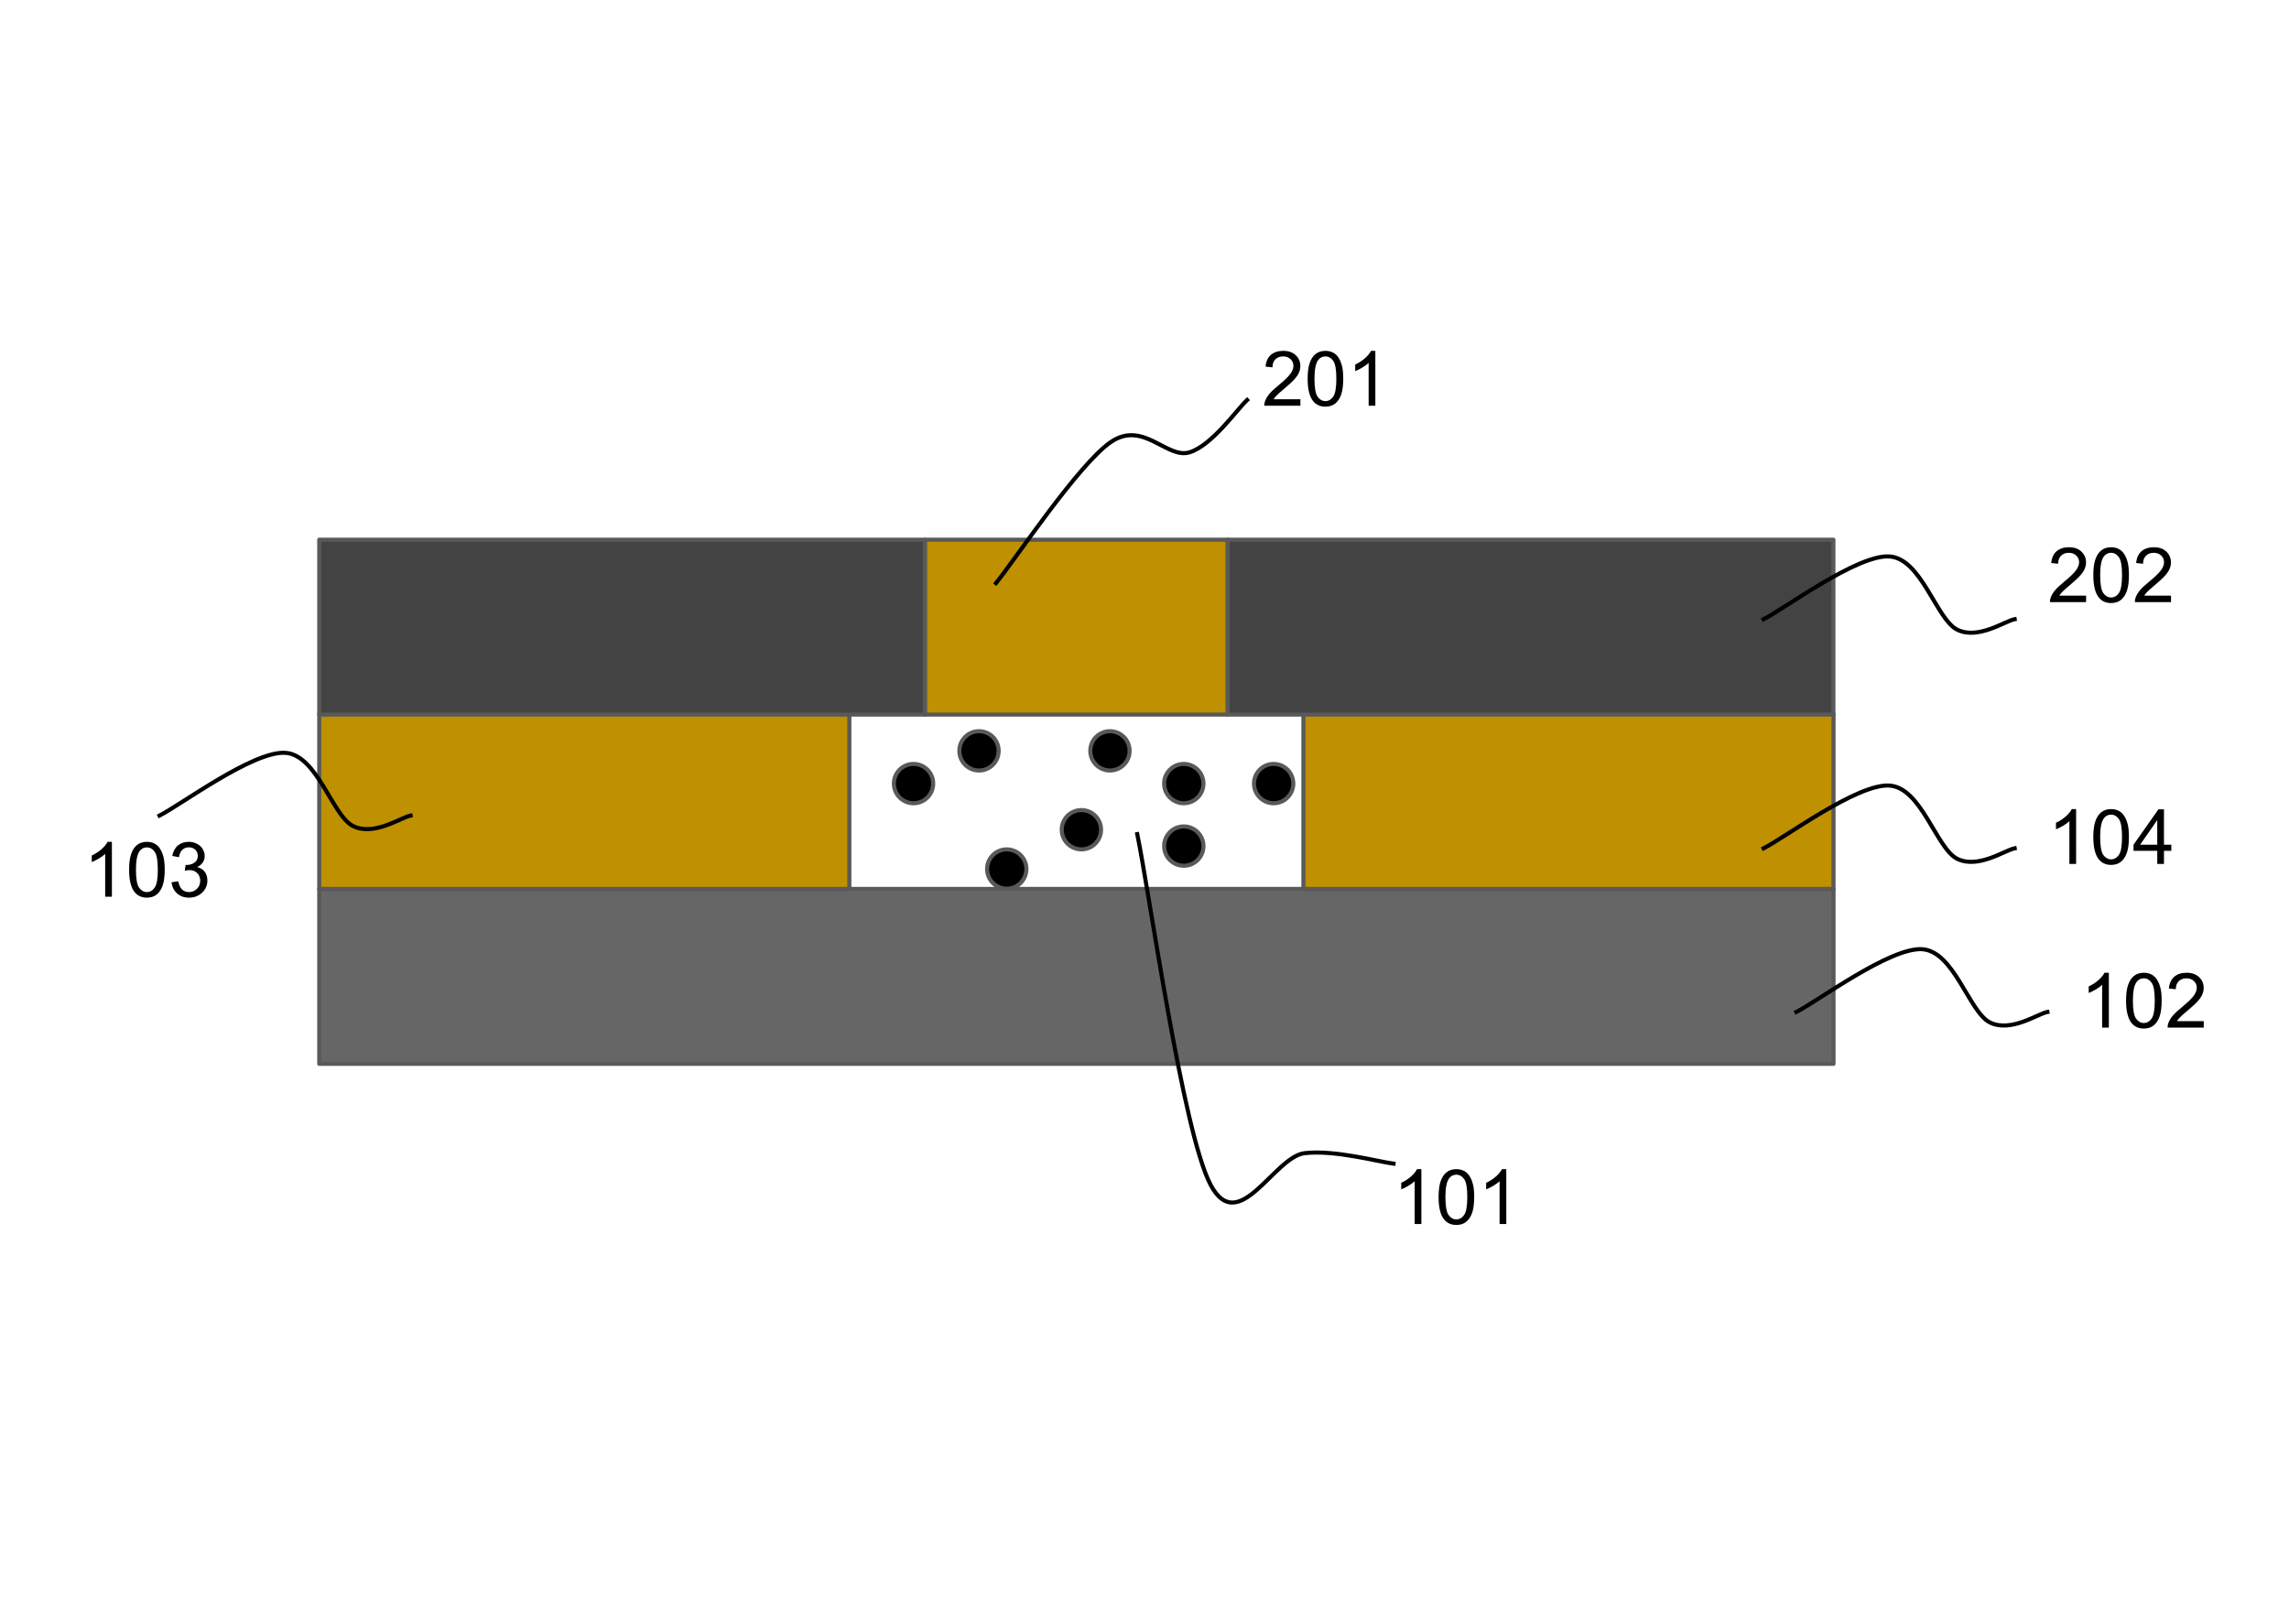 <?xml version="1.0" encoding="UTF-8" standalone="no"?>
<svg
   version="1.1"
   viewBox="0 0 559.37 396.85"
   fill="none"
   stroke="none"
   stroke-linecap="square"
   stroke-miterlimit="10"
   id="svg54"
   sodipodi:docname="img2.svg"
   width="148mm"
   height="105mm"
   inkscape:version="1.3.2 (091e20e, 2023-11-25, custom)"
   xmlns:inkscape="http://www.inkscape.org/namespaces/inkscape"
   xmlns:sodipodi="http://sodipodi.sourceforge.net/DTD/sodipodi-0.dtd"
   xmlns="http://www.w3.org/2000/svg"
   xmlns:svg="http://www.w3.org/2000/svg">
  <defs
     id="defs54" />
  <sodipodi:namedview
     id="namedview54"
     pagecolor="#ffffff"
     bordercolor="#000000"
     borderopacity="0.25"
     inkscape:showpageshadow="2"
     inkscape:pageopacity="0.0"
     inkscape:pagecheckerboard="0"
     inkscape:deskcolor="#d1d1d1"
     inkscape:zoom="0.68125"
     inkscape:cx="640"
     inkscape:cy="479.26606"
     inkscape:window-width="1920"
     inkscape:window-height="1017"
     inkscape:window-x="-8"
     inkscape:window-y="-8"
     inkscape:window-maximized="1"
     inkscape:current-layer="svg54"
     inkscape:document-units="mm" />
  <clipPath
     id="p.0">
    <path
       d="M 0,0 H 1280 V 960 H 0 Z"
       clip-rule="nonzero"
       id="path1" />
  </clipPath>
  <g
     clip-path="url(#p.0)"
     id="g54"
     transform="translate(-5.872,54.312)">
    <path
       fill="#000000"
       fill-opacity="0"
       d="M 0,0 H 1280 V 960 H 0 Z"
       fill-rule="evenodd"
       id="path2" />
    <path
       fill="#666666"
       d="m 83.887,162.958 h 370.047 v 42.74 H 83.887 Z"
       fill-rule="evenodd"
       id="path3" />
    <path
       stroke="#595959"
       stroke-width="1"
       stroke-linejoin="round"
       stroke-linecap="butt"
       d="m 83.887,162.958 h 370.047 v 42.74 H 83.887 Z"
       fill-rule="evenodd"
       id="path4" />
    <path
       fill="#bf9000"
       d="m 83.887,120.21 h 129.543 v 42.74 H 83.887 Z"
       fill-rule="evenodd"
       id="path5" />
    <path
       stroke="#595959"
       stroke-width="1"
       stroke-linejoin="round"
       stroke-linecap="butt"
       d="m 83.887,120.21 h 129.543 v 42.74 H 83.887 Z"
       fill-rule="evenodd"
       id="path6" />
    <path
       fill="#bf9000"
       d="m 324.392,120.21 h 129.543 v 42.74 H 324.392 Z"
       fill-rule="evenodd"
       id="path7" />
    <path
       stroke="#595959"
       stroke-width="1"
       stroke-linejoin="round"
       stroke-linecap="butt"
       d="m 324.392,120.21 h 129.543 v 42.74 H 324.392 Z"
       fill-rule="evenodd"
       id="path8" />
    <path
       fill="#bf9000"
       d="m 231.911,77.601 h 73.984 v 42.74 h -73.984 z"
       fill-rule="evenodd"
       id="path9" />
    <path
       stroke="#595959"
       stroke-width="1"
       stroke-linejoin="round"
       stroke-linecap="butt"
       d="m 231.911,77.601 h 73.984 v 42.74 h -73.984 z"
       fill-rule="evenodd"
       id="path10" />
    <path
       fill="#434343"
       d="m 305.908,77.601 h 148 v 42.74 h -148 z"
       fill-rule="evenodd"
       id="path11" />
    <path
       stroke="#595959"
       stroke-width="1"
       stroke-linejoin="round"
       stroke-linecap="butt"
       d="m 305.908,77.601 h 148 v 42.74 h -148 z"
       fill-rule="evenodd"
       id="path12" />
    <path
       fill="#434343"
       d="m 83.887,77.601 h 148 v 42.74 h -148 z"
       fill-rule="evenodd"
       id="path13" />
    <path
       stroke="#595959"
       stroke-width="1"
       stroke-linejoin="round"
       stroke-linecap="butt"
       d="m 83.887,77.601 h 148 v 42.74 h -148 z"
       fill-rule="evenodd"
       id="path14" />
    <path
       fill="#000000"
       d="m 224.312,137.207 v 0 c 0,-2.653 2.15,-4.803 4.803,-4.803 v 0 c 1.274,0 2.496,0.506 3.396,1.407 0.901,0.901 1.407,2.122 1.407,3.396 v 0 c 0,2.653 -2.15,4.803 -4.803,4.803 v 0 c -2.653,0 -4.803,-2.15 -4.803,-4.803 z"
       fill-rule="evenodd"
       id="path15" />
    <path
       stroke="#595959"
       stroke-width="1"
       stroke-linejoin="round"
       stroke-linecap="butt"
       d="m 224.312,137.207 v 0 c 0,-2.653 2.15,-4.803 4.803,-4.803 v 0 c 1.274,0 2.496,0.506 3.396,1.407 0.901,0.901 1.407,2.122 1.407,3.396 v 0 c 0,2.653 -2.15,4.803 -4.803,4.803 v 0 c -2.653,0 -4.803,-2.15 -4.803,-4.803 z"
       fill-rule="evenodd"
       id="path16" />
    <path
       fill="#000000"
       d="m 247.089,158.092 v 0 c 0,-2.653 2.15,-4.803 4.803,-4.803 v 0 c 1.274,0 2.496,0.506 3.396,1.407 0.901,0.901 1.407,2.122 1.407,3.396 v 0 c 0,2.653 -2.15,4.803 -4.803,4.803 v 0 c -2.653,0 -4.803,-2.15 -4.803,-4.803 z"
       fill-rule="evenodd"
       id="path17" />
    <path
       stroke="#595959"
       stroke-width="1"
       stroke-linejoin="round"
       stroke-linecap="butt"
       d="m 247.089,158.092 v 0 c 0,-2.653 2.15,-4.803 4.803,-4.803 v 0 c 1.274,0 2.496,0.506 3.396,1.407 0.901,0.901 1.407,2.122 1.407,3.396 v 0 c 0,2.653 -2.15,4.803 -4.803,4.803 v 0 c -2.653,0 -4.803,-2.15 -4.803,-4.803 z"
       fill-rule="evenodd"
       id="path18" />
    <path
       fill="#000000"
       d="m 265.333,148.484 v 0 c 0,-2.653 2.15,-4.803 4.803,-4.803 v 0 c 1.274,0 2.496,0.506 3.396,1.407 0.901,0.901 1.407,2.122 1.407,3.396 v 0 c 0,2.653 -2.15,4.803 -4.803,4.803 v 0 c -2.653,0 -4.803,-2.15 -4.803,-4.803 z"
       fill-rule="evenodd"
       id="path19" />
    <path
       stroke="#595959"
       stroke-width="1"
       stroke-linejoin="round"
       stroke-linecap="butt"
       d="m 265.333,148.484 v 0 c 0,-2.653 2.15,-4.803 4.803,-4.803 v 0 c 1.274,0 2.496,0.506 3.396,1.407 0.901,0.901 1.407,2.122 1.407,3.396 v 0 c 0,2.653 -2.15,4.803 -4.803,4.803 v 0 c -2.653,0 -4.803,-2.15 -4.803,-4.803 z"
       fill-rule="evenodd"
       id="path20" />
    <path
       fill="#000000"
       d="m 290.353,137.207 v 0 c 0,-2.653 2.15,-4.803 4.803,-4.803 v 0 c 1.274,0 2.496,0.506 3.396,1.407 0.901,0.901 1.407,2.122 1.407,3.396 v 0 c 0,2.653 -2.15,4.803 -4.803,4.803 v 0 c -2.653,0 -4.803,-2.15 -4.803,-4.803 z"
       fill-rule="evenodd"
       id="path21" />
    <path
       stroke="#595959"
       stroke-width="1"
       stroke-linejoin="round"
       stroke-linecap="butt"
       d="m 290.353,137.207 v 0 c 0,-2.653 2.15,-4.803 4.803,-4.803 v 0 c 1.274,0 2.496,0.506 3.396,1.407 0.901,0.901 1.407,2.122 1.407,3.396 v 0 c 0,2.653 -2.15,4.803 -4.803,4.803 v 0 c -2.653,0 -4.803,-2.15 -4.803,-4.803 z"
       fill-rule="evenodd"
       id="path22" />
    <path
       fill="#000000"
       d="m 312.312,137.207 v 0 c 0,-2.653 2.15,-4.803 4.803,-4.803 v 0 c 1.274,0 2.496,0.506 3.396,1.407 0.901,0.901 1.407,2.122 1.407,3.396 v 0 c 0,2.653 -2.15,4.803 -4.803,4.803 v 0 c -2.653,0 -4.803,-2.15 -4.803,-4.803 z"
       fill-rule="evenodd"
       id="path23" />
    <path
       stroke="#595959"
       stroke-width="1"
       stroke-linejoin="round"
       stroke-linecap="butt"
       d="m 312.312,137.207 v 0 c 0,-2.653 2.15,-4.803 4.803,-4.803 v 0 c 1.274,0 2.496,0.506 3.396,1.407 0.901,0.901 1.407,2.122 1.407,3.396 v 0 c 0,2.653 -2.15,4.803 -4.803,4.803 v 0 c -2.653,0 -4.803,-2.15 -4.803,-4.803 z"
       fill-rule="evenodd"
       id="path24" />
    <path
       fill="#000000"
       d="m 272.312,129.207 v 0 c 0,-2.653 2.15,-4.803 4.803,-4.803 v 0 c 1.274,0 2.496,0.506 3.396,1.407 0.901,0.901 1.407,2.122 1.407,3.396 v 0 c 0,2.653 -2.15,4.803 -4.803,4.803 v 0 c -2.653,0 -4.803,-2.15 -4.803,-4.803 z"
       fill-rule="evenodd"
       id="path25" />
    <path
       stroke="#595959"
       stroke-width="1"
       stroke-linejoin="round"
       stroke-linecap="butt"
       d="m 272.312,129.207 v 0 c 0,-2.653 2.15,-4.803 4.803,-4.803 v 0 c 1.274,0 2.496,0.506 3.396,1.407 0.901,0.901 1.407,2.122 1.407,3.396 v 0 c 0,2.653 -2.15,4.803 -4.803,4.803 v 0 c -2.653,0 -4.803,-2.15 -4.803,-4.803 z"
       fill-rule="evenodd"
       id="path26" />
    <path
       fill="#000000"
       d="m 290.354,152.484 v 0 c 0,-2.653 2.15,-4.803 4.803,-4.803 v 0 c 1.274,0 2.496,0.506 3.396,1.407 0.901,0.901 1.407,2.122 1.407,3.396 v 0 c 0,2.653 -2.15,4.803 -4.803,4.803 v 0 c -2.653,0 -4.803,-2.15 -4.803,-4.803 z"
       fill-rule="evenodd"
       id="path27" />
    <path
       stroke="#595959"
       stroke-width="1"
       stroke-linejoin="round"
       stroke-linecap="butt"
       d="m 290.354,152.484 v 0 c 0,-2.653 2.15,-4.803 4.803,-4.803 v 0 c 1.274,0 2.496,0.506 3.396,1.407 0.901,0.901 1.407,2.122 1.407,3.396 v 0 c 0,2.653 -2.15,4.803 -4.803,4.803 v 0 c -2.653,0 -4.803,-2.15 -4.803,-4.803 z"
       fill-rule="evenodd"
       id="path28" />
    <path
       fill="#000000"
       d="m 240.312,129.207 v 0 c 0,-2.653 2.15,-4.803 4.803,-4.803 v 0 c 1.274,0 2.496,0.506 3.396,1.407 0.901,0.901 1.407,2.122 1.407,3.396 v 0 c 0,2.653 -2.15,4.803 -4.803,4.803 v 0 c -2.653,0 -4.803,-2.15 -4.803,-4.803 z"
       fill-rule="evenodd"
       id="path29" />
    <path
       stroke="#595959"
       stroke-width="1"
       stroke-linejoin="round"
       stroke-linecap="butt"
       d="m 240.312,129.207 v 0 c 0,-2.653 2.15,-4.803 4.803,-4.803 v 0 c 1.274,0 2.496,0.506 3.396,1.407 0.901,0.901 1.407,2.122 1.407,3.396 v 0 c 0,2.653 -2.15,4.803 -4.803,4.803 v 0 c -2.653,0 -4.803,-2.15 -4.803,-4.803 z"
       fill-rule="evenodd"
       id="path30" />
    <path
       fill="#000000"
       fill-opacity="0"
       d="m 337.265,217.929 h 57.669 v 39.622 H 337.265 Z"
       fill-rule="evenodd"
       id="path31" />
    <path
       fill="#000000"
       d="m 353.218,244.849 h -1.641 v -10.453 q -0.594,0.562 -1.562,1.141 -0.953,0.562 -1.719,0.844 v -1.594 q 1.375,-0.641 2.406,-1.562 1.031,-0.922 1.453,-1.781 h 1.062 z m 4.204,-6.594 q 0,-2.359 0.484,-3.797 0.484,-1.453 1.438,-2.234 0.969,-0.781 2.422,-0.781 1.078,0 1.891,0.438 0.812,0.422 1.328,1.25 0.531,0.812 0.828,1.984 0.312,1.156 0.312,3.141 0,2.359 -0.484,3.812 -0.484,1.438 -1.453,2.234 -0.953,0.781 -2.422,0.781 -1.922,0 -3.031,-1.391 -1.312,-1.672 -1.312,-5.438 z m 1.672,0 q 0,3.297 0.766,4.391 0.781,1.078 1.906,1.078 1.141,0 1.906,-1.094 0.766,-1.094 0.766,-4.375 0,-3.297 -0.766,-4.375 -0.766,-1.078 -1.922,-1.078 -1.125,0 -1.797,0.953 -0.859,1.219 -0.859,4.5 z m 14.876,6.594 h -1.641 v -10.453 q -0.594,0.562 -1.562,1.141 -0.953,0.562 -1.719,0.844 v -1.594 q 1.375,-0.641 2.406,-1.562 1.031,-0.922 1.453,-1.781 h 1.062 z"
       fill-rule="nonzero"
       id="path32" />
    <path
       fill="#000000"
       fill-opacity="0"
       d="m 444.848,193.025 c 5.113,-2.557 22.794,-15.767 30.677,-15.341 7.883,0.426 11.506,15.341 16.619,17.898 5.113,2.557 11.717,-2.13 14.06,-2.556"
       fill-rule="evenodd"
       id="path33" />
    <path
       stroke="#000000"
       stroke-width="1"
       stroke-linejoin="round"
       stroke-linecap="butt"
       d="m 444.848,193.025 c 5.113,-2.557 22.794,-15.767 30.677,-15.341 7.883,0.426 11.506,15.341 16.619,17.898 5.113,2.557 11.717,-2.13 14.06,-2.556"
       fill-rule="evenodd"
       id="path34" />
    <path
       fill="#000000"
       fill-opacity="0"
       d="m 436.848,153.025 c 5.113,-2.557 22.794,-15.767 30.677,-15.341 7.883,0.426 11.506,15.341 16.619,17.898 5.113,2.557 11.717,-2.13 14.06,-2.556"
       fill-rule="evenodd"
       id="path35" />
    <path
       stroke="#000000"
       stroke-width="1"
       stroke-linejoin="round"
       stroke-linecap="butt"
       d="m 436.848,153.025 c 5.113,-2.557 22.794,-15.767 30.677,-15.341 7.883,0.426 11.506,15.341 16.619,17.898 5.113,2.557 11.717,-2.13 14.06,-2.556"
       fill-rule="evenodd"
       id="path36" />
    <path
       fill="#000000"
       fill-opacity="0"
       d="m 436.848,97.025 c 5.113,-2.557 22.794,-15.767 30.677,-15.341 7.883,0.426 11.506,15.341 16.619,17.898 5.113,2.557 11.717,-2.13 14.06,-2.556"
       fill-rule="evenodd"
       id="path37" />
    <path
       stroke="#000000"
       stroke-width="1"
       stroke-linejoin="round"
       stroke-linecap="butt"
       d="m 436.848,97.025 c 5.113,-2.557 22.794,-15.767 30.677,-15.341 7.883,0.426 11.506,15.341 16.619,17.898 5.113,2.557 11.717,-2.13 14.06,-2.556"
       fill-rule="evenodd"
       id="path38" />
    <path
       fill="#000000"
       fill-opacity="0"
       d="m 44.848,145.025 c 5.113,-2.557 22.794,-15.767 30.677,-15.341 7.883,0.426 11.506,15.341 16.619,17.898 5.113,2.557 11.717,-2.13 14.06,-2.556"
       fill-rule="evenodd"
       id="path39" />
    <path
       stroke="#000000"
       stroke-width="1"
       stroke-linejoin="round"
       stroke-linecap="butt"
       d="m 44.848,145.025 c 5.113,-2.557 22.794,-15.767 30.677,-15.341 7.883,0.426 11.506,15.341 16.619,17.898 5.113,2.557 11.717,-2.13 14.06,-2.556"
       fill-rule="evenodd"
       id="path40" />
    <path
       fill="#000000"
       fill-opacity="0"
       d="m 249.268,88.202 c 4.687,-5.752 20.241,-29.188 28.123,-34.514 7.883,-5.326 13.634,4.261 19.173,2.556 5.539,-1.704 11.717,-10.652 14.06,-12.782"
       fill-rule="evenodd"
       id="path41" />
    <path
       stroke="#000000"
       stroke-width="1"
       stroke-linejoin="round"
       stroke-linecap="butt"
       d="m 249.268,88.202 c 4.687,-5.752 20.241,-29.188 28.123,-34.514 7.883,-5.326 13.634,4.261 19.173,2.556 5.539,-1.704 11.717,-10.652 14.06,-12.782"
       fill-rule="evenodd"
       id="path42" />
    <path
       fill="#000000"
       fill-opacity="0"
       d="m 283.782,149.562 c 2.982,14.274 11.077,72.65 17.895,85.646 6.818,12.996 15.554,-6.82 23.011,-7.672 7.457,-0.852 18.108,2.133 21.73,2.559"
       fill-rule="evenodd"
       id="path43" />
    <path
       stroke="#000000"
       stroke-width="1"
       stroke-linejoin="round"
       stroke-linecap="butt"
       d="m 283.782,149.562 c 2.982,14.274 11.077,72.65 17.895,85.646 6.818,12.996 15.554,-6.82 23.011,-7.672 7.457,-0.852 18.108,2.133 21.73,2.559"
       fill-rule="evenodd"
       id="path44" />
    <path
       fill="#000000"
       fill-opacity="0"
       d="m 305.265,17.929 h 57.669 V 57.551 H 305.265 Z"
       fill-rule="evenodd"
       id="path45" />
    <path
       fill="#000000"
       d="m 323.656,43.271 v 1.578 h -8.828 q -0.016,-0.594 0.188,-1.141 0.344,-0.906 1.078,-1.781 0.75,-0.875 2.156,-2.016 2.172,-1.781 2.938,-2.828 0.766,-1.047 0.766,-1.969 0,-0.984 -0.703,-1.641 -0.688,-0.672 -1.812,-0.672 -1.188,0 -1.906,0.719 -0.703,0.703 -0.703,1.953 l -1.688,-0.172 q 0.172,-1.891 1.297,-2.875 1.141,-0.984 3.031,-0.984 1.922,0 3.047,1.062 1.125,1.062 1.125,2.641 0,0.797 -0.328,1.578 -0.328,0.781 -1.094,1.641 -0.75,0.844 -2.531,2.344 -1.469,1.234 -1.891,1.688 -0.422,0.438 -0.688,0.875 z m 1.766,-5.016 q 0,-2.359 0.484,-3.797 0.484,-1.453 1.438,-2.234 0.969,-0.781 2.422,-0.781 1.078,0 1.891,0.438 0.812,0.422 1.328,1.25 0.531,0.812 0.828,1.984 0.312,1.156 0.312,3.141 0,2.359 -0.484,3.812 -0.484,1.438 -1.453,2.234 -0.953,0.781 -2.422,0.781 -1.922,0 -3.031,-1.391 -1.312,-1.672 -1.312,-5.438 z m 1.672,0 q 0,3.297 0.766,4.391 0.781,1.078 1.906,1.078 1.141,0 1.906,-1.094 0.766,-1.094 0.766,-4.375 0,-3.297 -0.766,-4.375 -0.766,-1.078 -1.922,-1.078 -1.125,0 -1.797,0.953 -0.859,1.219 -0.859,4.5 z m 14.876,6.594 h -1.641 V 34.396 q -0.594,0.562 -1.562,1.141 -0.953,0.562 -1.719,0.844 v -1.594 q 1.375,-0.641 2.406,-1.562 1.031,-0.922 1.453,-1.781 h 1.062 z"
       fill-rule="nonzero"
       id="path46" />
    <path
       fill="#000000"
       fill-opacity="0"
       d="m 505.265,169.929 h 57.669 v 39.622 H 505.265 Z"
       fill-rule="evenodd"
       id="path47" />
    <path
       fill="#000000"
       d="m 521.218,196.849 h -1.641 v -10.453 q -0.594,0.562 -1.562,1.141 -0.953,0.562 -1.719,0.844 v -1.594 q 1.375,-0.641 2.406,-1.562 1.031,-0.922 1.453,-1.781 h 1.062 z m 4.204,-6.594 q 0,-2.359 0.484,-3.797 0.484,-1.453 1.438,-2.234 0.969,-0.781 2.422,-0.781 1.078,0 1.891,0.438 0.812,0.422 1.328,1.25 0.531,0.812 0.828,1.984 0.312,1.156 0.312,3.141 0,2.359 -0.484,3.812 -0.484,1.438 -1.453,2.234 -0.953,0.781 -2.422,0.781 -1.922,0 -3.031,-1.391 -1.312,-1.672 -1.312,-5.438 z m 1.672,0 q 0,3.297 0.766,4.391 0.781,1.078 1.906,1.078 1.141,0 1.906,-1.094 0.766,-1.094 0.766,-4.375 0,-3.297 -0.766,-4.375 -0.766,-1.078 -1.922,-1.078 -1.125,0 -1.797,0.953 -0.859,1.219 -0.859,4.5 z m 17.313,5.016 v 1.578 h -8.828 q -0.016,-0.594 0.188,-1.141 0.344,-0.906 1.078,-1.781 0.75,-0.875 2.156,-2.016 2.172,-1.781 2.938,-2.828 0.766,-1.047 0.766,-1.969 0,-0.984 -0.703,-1.641 -0.688,-0.672 -1.812,-0.672 -1.188,0 -1.906,0.719 -0.703,0.703 -0.703,1.953 l -1.688,-0.172 q 0.172,-1.891 1.297,-2.875 1.141,-0.984 3.031,-0.984 1.922,0 3.047,1.062 1.125,1.062 1.125,2.641 0,0.797 -0.328,1.578 -0.328,0.781 -1.094,1.641 -0.75,0.844 -2.531,2.344 -1.469,1.234 -1.891,1.688 -0.422,0.438 -0.688,0.875 z"
       fill-rule="nonzero"
       id="path48" />
    <path
       fill="#000000"
       fill-opacity="0"
       d="m 497.265,129.929 h 57.669 v 39.622 H 497.265 Z"
       fill-rule="evenodd"
       id="path49" />
    <path
       fill="#000000"
       d="m 513.218,156.849 h -1.641 v -10.453 q -0.594,0.562 -1.562,1.141 -0.953,0.562 -1.719,0.844 v -1.594 q 1.375,-0.641 2.406,-1.562 1.031,-0.922 1.453,-1.781 h 1.062 z m 4.204,-6.594 q 0,-2.359 0.484,-3.797 0.484,-1.453 1.438,-2.234 0.969,-0.781 2.422,-0.781 1.078,0 1.891,0.438 0.812,0.422 1.328,1.25 0.531,0.812 0.828,1.984 0.312,1.156 0.312,3.141 0,2.359 -0.484,3.812 -0.484,1.438 -1.453,2.234 -0.953,0.781 -2.422,0.781 -1.922,0 -3.031,-1.391 -1.312,-1.672 -1.312,-5.438 z m 1.672,0 q 0,3.297 0.766,4.391 0.781,1.078 1.906,1.078 1.141,0 1.906,-1.094 0.766,-1.094 0.766,-4.375 0,-3.297 -0.766,-4.375 -0.766,-1.078 -1.922,-1.078 -1.125,0 -1.797,0.953 -0.859,1.219 -0.859,4.5 z m 13.954,6.594 v -3.203 h -5.797 v -1.5 l 6.094,-8.656 h 1.344 v 8.656 h 1.797 v 1.5 h -1.797 v 3.203 z m 0,-4.703 v -6.016 l -4.188,6.016 z"
       fill-rule="nonzero"
       id="path50" />
    <path
       fill="#000000"
       fill-opacity="0"
       d="m 17.265,137.929 h 57.669 v 39.622 H 17.265 Z"
       fill-rule="evenodd"
       id="path51" />
    <path
       fill="#000000"
       d="m 33.218,164.849 h -1.641 v -10.453 q -0.594,0.562 -1.562,1.141 -0.953,0.562 -1.719,0.844 v -1.594 q 1.375,-0.641 2.406,-1.562 1.031,-0.922 1.453,-1.781 h 1.062 z m 4.204,-6.594 q 0,-2.359 0.484,-3.797 0.484,-1.453 1.438,-2.234 0.969,-0.781 2.422,-0.781 1.078,0 1.891,0.438 0.812,0.422 1.328,1.25 0.531,0.812 0.828,1.984 0.312,1.156 0.312,3.141 0,2.359 -0.484,3.812 -0.484,1.438 -1.453,2.234 -0.953,0.781 -2.422,0.781 -1.922,0 -3.031,-1.391 -1.312,-1.672 -1.312,-5.438 z m 1.672,0 q 0,3.297 0.766,4.391 0.781,1.078 1.906,1.078 1.141,0 1.906,-1.094 0.766,-1.094 0.766,-4.375 0,-3.297 -0.766,-4.375 -0.766,-1.078 -1.922,-1.078 -1.125,0 -1.797,0.953 -0.859,1.219 -0.859,4.5 z m 8.704,3.062 1.641,-0.219 q 0.281,1.406 0.953,2.016 0.688,0.609 1.656,0.609 1.156,0 1.953,-0.797 0.797,-0.797 0.797,-1.984 0,-1.125 -0.734,-1.859 -0.734,-0.734 -1.875,-0.734 -0.469,0 -1.156,0.172 l 0.188,-1.438 q 0.156,0.016 0.266,0.016 1.047,0 1.875,-0.547 0.844,-0.547 0.844,-1.672 0,-0.906 -0.609,-1.5 -0.609,-0.594 -1.578,-0.594 -0.953,0 -1.594,0.609 -0.641,0.594 -0.812,1.797 l -1.641,-0.297 q 0.297,-1.641 1.359,-2.547 1.062,-0.906 2.656,-0.906 1.094,0 2,0.469 0.922,0.469 1.406,1.281 0.5,0.812 0.5,1.719 0,0.859 -0.469,1.578 -0.469,0.703 -1.375,1.125 1.188,0.281 1.844,1.141 0.656,0.859 0.656,2.156 0,1.734 -1.281,2.953 -1.266,1.219 -3.219,1.219 -1.766,0 -2.922,-1.047 -1.156,-1.047 -1.328,-2.719 z"
       fill-rule="nonzero"
       id="path52" />
    <path
       fill="#000000"
       fill-opacity="0"
       d="m 497.265,65.929 h 57.669 v 39.622 H 497.265 Z"
       fill-rule="evenodd"
       id="path53" />
    <path
       fill="#000000"
       d="m 515.656,91.271 v 1.578 h -8.828 q -0.016,-0.594 0.188,-1.141 0.344,-0.906 1.078,-1.781 0.75,-0.875 2.156,-2.016 2.172,-1.781 2.937,-2.828 0.766,-1.047 0.766,-1.969 0,-0.984 -0.703,-1.641 -0.688,-0.672 -1.812,-0.672 -1.188,0 -1.906,0.719 -0.703,0.703 -0.703,1.953 l -1.688,-0.172 q 0.172,-1.891 1.297,-2.875 1.141,-0.984 3.031,-0.984 1.922,0 3.047,1.062 1.125,1.062 1.125,2.641 0,0.797 -0.328,1.578 -0.328,0.781 -1.094,1.641 -0.75,0.844 -2.531,2.344 -1.469,1.234 -1.891,1.688 -0.422,0.438 -0.688,0.875 z m 1.766,-5.016 q 0,-2.359 0.484,-3.797 0.484,-1.453 1.438,-2.234 0.969,-0.781 2.422,-0.781 1.078,0 1.891,0.438 0.812,0.422 1.328,1.25 0.531,0.812 0.828,1.984 0.312,1.156 0.312,3.141 0,2.359 -0.484,3.812 -0.484,1.438 -1.453,2.234 -0.953,0.781 -2.422,0.781 -1.922,0 -3.031,-1.391 -1.312,-1.672 -1.312,-5.438 z m 1.672,0 q 0,3.297 0.766,4.391 0.781,1.078 1.906,1.078 1.141,0 1.906,-1.094 0.766,-1.094 0.766,-4.375 0,-3.297 -0.766,-4.375 -0.766,-1.078 -1.922,-1.078 -1.125,0 -1.797,0.953 -0.859,1.219 -0.859,4.5 z M 536.407,91.271 v 1.578 h -8.828 q -0.016,-0.594 0.188,-1.141 0.344,-0.906 1.078,-1.781 0.75,-0.875 2.156,-2.016 2.172,-1.781 2.938,-2.828 0.766,-1.047 0.766,-1.969 0,-0.984 -0.703,-1.641 -0.688,-0.672 -1.812,-0.672 -1.188,0 -1.906,0.719 -0.703,0.703 -0.703,1.953 l -1.688,-0.172 q 0.172,-1.891 1.297,-2.875 1.141,-0.984 3.031,-0.984 1.922,0 3.047,1.062 1.125,1.062 1.125,2.641 0,0.797 -0.328,1.578 -0.328,0.781 -1.094,1.641 -0.75,0.844 -2.531,2.344 -1.469,1.234 -1.891,1.688 -0.422,0.438 -0.688,0.875 z"
       fill-rule="nonzero"
       id="path54" />
  </g>
</svg>
